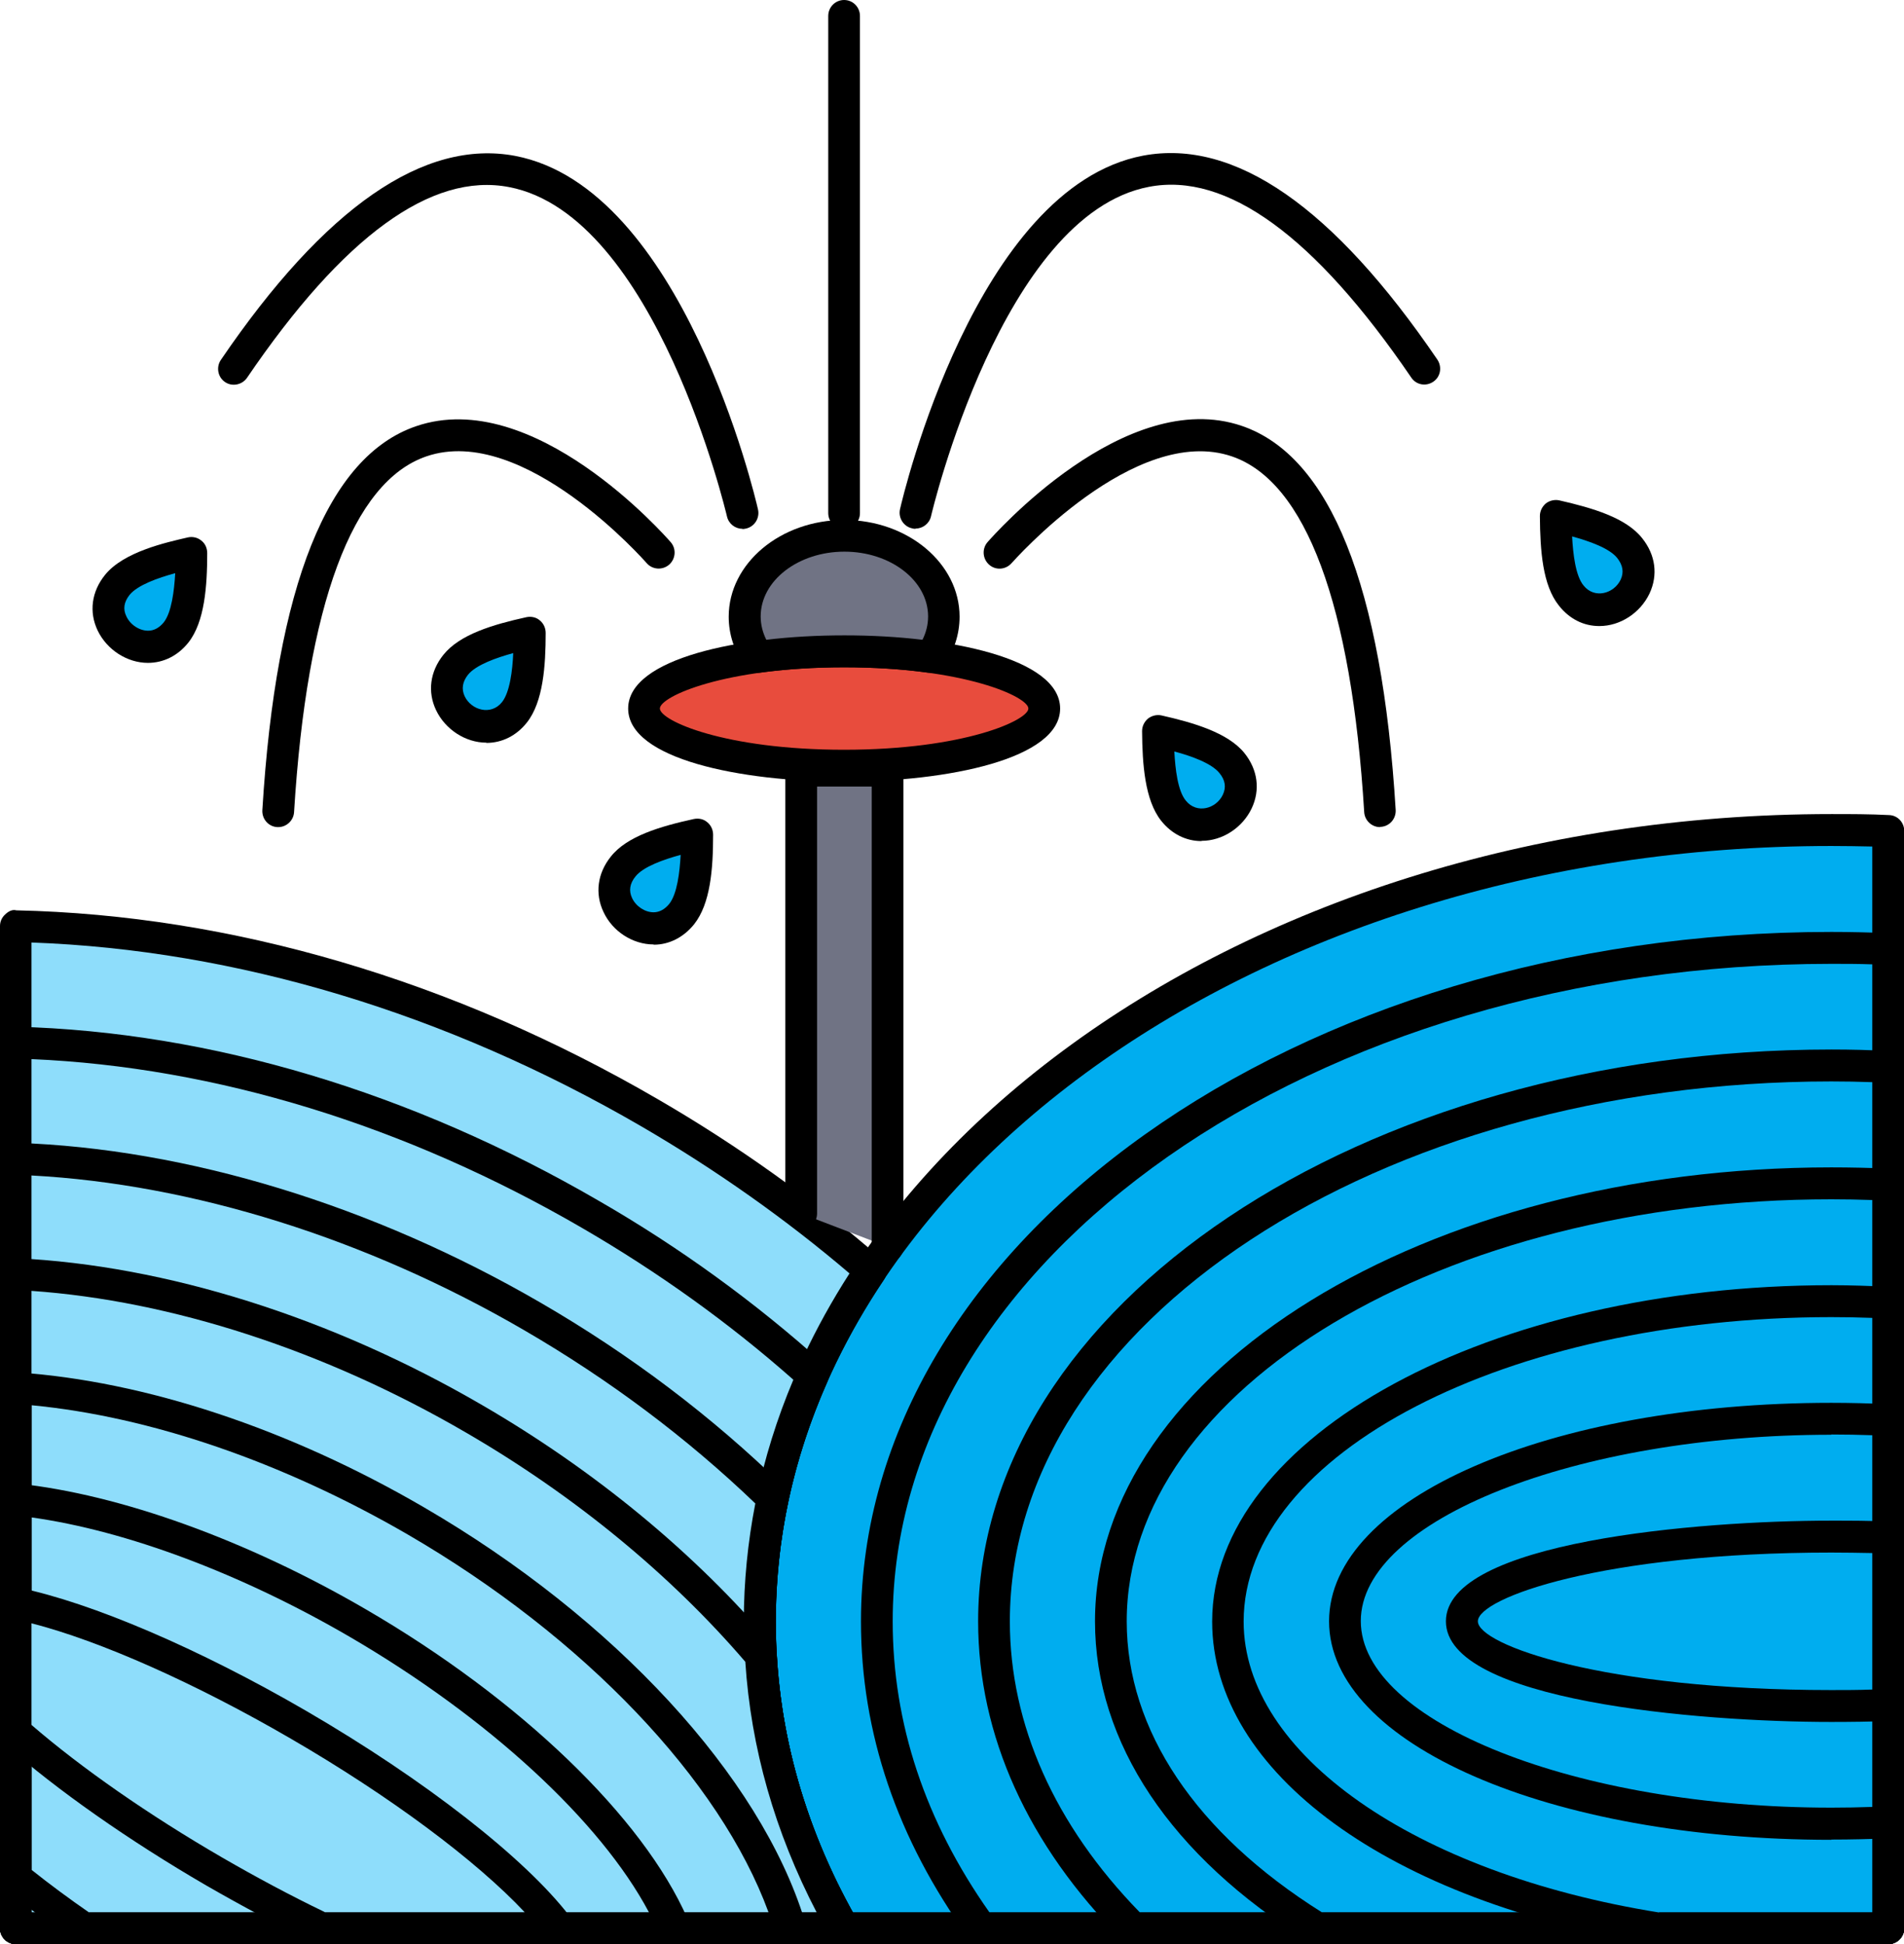 <svg width="47" height="48" viewBox="0 0 47 48" fill="none" xmlns="http://www.w3.org/2000/svg">
<g clip-path="url(#clip0_57_1541)">
<path d="M45.205 20.494C45.675 20.494 46.144 20.494 46.608 20.518V47.606H20.819C19.494 45.279 18.759 42.721 18.759 40.029C18.759 29.24 30.596 20.494 45.211 20.494H45.205Z" fill="#00ADEF"/>
<path d="M46.608 48H20.819C20.68 48 20.548 47.927 20.482 47.8C19.078 45.339 18.367 42.727 18.367 40.029C18.367 29.04 30.409 20.099 45.211 20.099C45.687 20.099 46.156 20.099 46.632 20.124C46.843 20.13 47.006 20.306 47.006 20.518V47.606C47.006 47.824 46.831 48 46.614 48H46.608ZM21.048 47.212H46.217V20.9C45.879 20.893 45.542 20.887 45.205 20.887C30.837 20.887 19.15 29.476 19.15 40.029C19.15 42.514 19.789 44.933 21.048 47.212Z" fill="black"/>
<path d="M45.205 23.403C45.675 23.403 46.145 23.415 46.608 23.433V47.606H24.223C22.578 45.333 21.645 42.757 21.645 40.029C21.645 30.846 32.193 23.403 45.205 23.403Z" fill="#00ADEF"/>
<path d="M46.608 48H24.223C24.096 48 23.982 47.939 23.904 47.836C22.145 45.406 21.253 42.781 21.253 40.029C21.253 30.646 31.994 23.009 45.205 23.009C45.681 23.009 46.151 23.021 46.62 23.039C46.831 23.045 46.994 23.221 46.994 23.433V47.606C46.994 47.824 46.819 48 46.602 48H46.608ZM24.428 47.212H46.217V23.809C45.879 23.797 45.542 23.797 45.205 23.797C32.428 23.797 22.036 31.077 22.036 40.029C22.036 42.551 22.837 44.963 24.422 47.212H24.428Z" fill="black"/>
<path d="M45.205 26.306C45.675 26.306 46.145 26.319 46.608 26.343V47.606H27.97C25.801 45.436 24.536 42.83 24.536 40.029C24.536 32.453 33.789 26.306 45.211 26.306H45.205Z" fill="#00ADEF"/>
<path d="M46.608 48H27.97C27.867 48 27.765 47.958 27.693 47.885C25.373 45.557 24.145 42.842 24.145 40.029C24.145 32.246 33.596 25.912 45.211 25.912C45.687 25.912 46.163 25.924 46.633 25.949C46.843 25.961 47.006 26.131 47.006 26.343V47.606C47.006 47.824 46.831 48 46.614 48H46.608ZM28.133 47.212H46.217V26.718C45.88 26.706 45.542 26.7 45.205 26.7C34.024 26.7 24.928 32.677 24.928 40.029C24.928 42.581 26.036 45.06 28.133 47.212Z" fill="black"/>
<path d="M45.205 29.216C45.675 29.216 46.145 29.228 46.609 29.246V47.606H32.512C29.362 45.654 27.416 42.981 27.416 40.029C27.416 34.059 35.38 29.216 45.199 29.216H45.205Z" fill="#00ADEF"/>
<path d="M46.609 48H32.512C32.44 48 32.368 47.982 32.307 47.939C28.904 45.83 27.03 43.024 27.03 40.029C27.03 33.847 35.187 28.822 45.205 28.822C45.681 28.822 46.157 28.834 46.627 28.852C46.837 28.858 47 29.034 47 29.246V47.606C47 47.824 46.825 48 46.609 48ZM32.627 47.212H46.217V29.628C45.88 29.616 45.542 29.61 45.205 29.61C35.615 29.61 27.813 34.283 27.813 40.029C27.813 42.714 29.518 45.26 32.627 47.212Z" fill="black"/>
<path d="M45.205 32.119C45.675 32.119 46.145 32.131 46.609 32.156V47.6H40.922C34.783 46.624 30.308 43.599 30.308 40.023C30.308 35.659 36.976 32.113 45.205 32.113V32.119Z" fill="#00ADEF"/>
<path d="M46.609 48H40.922C40.922 48 40.88 48 40.862 48C34.313 46.958 29.922 43.757 29.922 40.035C29.922 35.459 36.783 31.731 45.211 31.731C45.687 31.731 46.163 31.75 46.633 31.768C46.844 31.78 47.006 31.95 47.006 32.162V47.606C47.006 47.824 46.831 48 46.615 48H46.609ZM40.952 47.212H46.217V32.538C45.88 32.525 45.542 32.519 45.205 32.519C37.205 32.519 30.699 35.889 30.699 40.035C30.699 43.296 34.91 46.248 40.952 47.218V47.212Z" fill="black"/>
<path d="M45.205 35.029C45.675 35.029 46.145 35.041 46.609 35.065V44.993C46.145 45.012 45.675 45.024 45.205 45.024C38.573 45.024 33.199 42.781 33.199 40.023C33.199 37.265 38.573 35.023 45.205 35.023V35.029Z" fill="#00ADEF"/>
<path d="M45.205 45.424C38.253 45.424 32.808 43.054 32.808 40.029C32.808 37.005 38.253 34.635 45.205 34.635C45.681 34.635 46.157 34.647 46.627 34.671C46.838 34.683 47 34.853 47 35.065V44.993C47 45.206 46.832 45.382 46.627 45.388C46.157 45.406 45.687 45.418 45.205 45.418V45.424ZM45.205 35.423C38.91 35.423 33.591 37.532 33.591 40.023C33.591 42.514 38.91 44.63 45.205 44.63C45.543 44.63 45.88 44.624 46.217 44.612V35.435C45.88 35.423 45.543 35.417 45.205 35.417V35.423Z" fill="black"/>
<path d="M45.204 37.938C45.68 37.938 46.15 37.938 46.608 37.962V42.096C46.15 42.114 45.68 42.121 45.204 42.121C40.168 42.121 36.09 41.187 36.09 40.029C36.09 38.872 40.168 37.938 45.204 37.938Z" fill="#00ADEF"/>
<path d="M45.204 42.514C41.915 42.514 35.692 41.993 35.692 40.029C35.692 38.066 41.915 37.544 45.204 37.544C45.686 37.544 46.162 37.544 46.626 37.568C46.837 37.575 47 37.75 47 37.962V42.096C47 42.308 46.837 42.478 46.626 42.49C46.162 42.508 45.686 42.514 45.204 42.514ZM45.204 38.332C39.56 38.332 36.481 39.453 36.481 40.029C36.481 40.605 39.56 41.727 45.204 41.727C45.542 41.727 45.885 41.727 46.217 41.714V38.344C45.885 38.338 45.548 38.332 45.204 38.332Z" fill="black"/>
<path d="M16.036 27.47C18.03 28.628 19.855 29.943 21.494 31.367C19.741 33.98 18.759 36.92 18.759 40.029C18.759 42.721 19.494 45.278 20.819 47.606H0.392V22.863C5.428 22.973 10.892 24.482 16.036 27.47Z" fill="#8EDDFB"/>
<path d="M20.831 48C20.831 48 20.825 48 20.819 48H0.392C0.175 48 0 47.824 0 47.606V22.863C0 22.76 0.042 22.657 0.12 22.585C0.193 22.512 0.295 22.445 0.404 22.476C5.717 22.591 11.193 24.203 16.235 27.137C18.211 28.282 20.066 29.61 21.753 31.077C21.904 31.21 21.934 31.428 21.819 31.598C20.048 34.241 19.151 37.083 19.151 40.041C19.151 42.575 19.813 45.03 21.12 47.345C21.187 47.418 21.223 47.509 21.223 47.612C21.223 47.83 21.048 48.006 20.831 48.006V48ZM0.783 47.212H20.157C18.97 44.927 18.361 42.514 18.361 40.029C18.361 37.023 19.241 34.132 20.97 31.44C19.392 30.095 17.663 28.876 15.831 27.809C11.024 25.015 5.831 23.451 0.777 23.27V47.212H0.783Z" fill="black"/>
<path d="M14.59 29.992C16.608 31.155 18.44 32.501 20.06 33.962C19.217 35.871 18.753 37.908 18.753 40.029C18.753 42.721 19.488 45.279 20.813 47.606H0.392V25.743C4.922 25.864 9.892 27.258 14.59 29.992Z" fill="#8EDDFB"/>
<path d="M20.831 48C20.831 48 20.825 48 20.819 48H0.392C0.175 48 0 47.824 0 47.606V25.743C0 25.634 0.042 25.537 0.12 25.458C0.199 25.379 0.307 25.331 0.404 25.349C5.199 25.476 10.169 26.967 14.789 29.652C16.777 30.798 18.639 32.15 20.325 33.665C20.452 33.78 20.494 33.962 20.422 34.12C19.578 36.023 19.151 38.011 19.151 40.029C19.151 42.563 19.813 45.018 21.12 47.333C21.187 47.406 21.223 47.497 21.223 47.6C21.223 47.818 21.048 47.994 20.831 47.994V48ZM0.783 47.212H20.157C18.97 44.927 18.361 42.514 18.361 40.029C18.361 37.999 18.771 35.992 19.584 34.065C17.994 32.659 16.247 31.41 14.392 30.331C10.018 27.785 5.319 26.343 0.777 26.149V47.206L0.783 47.212Z" fill="black"/>
<path d="M13.145 32.507C15.392 33.81 17.38 35.338 19.072 36.986C18.861 37.98 18.753 38.993 18.753 40.029C18.753 42.721 19.488 45.278 20.813 47.606H0.392V28.61C4.41 28.743 8.892 30.028 13.145 32.507Z" fill="#8EDDFB"/>
<path d="M20.831 48C20.831 48 20.825 48 20.819 48H0.392C0.175 48 0 47.824 0 47.606V28.61C0 28.5 0.042 28.404 0.12 28.325C0.199 28.252 0.301 28.21 0.404 28.216C4.614 28.355 9.205 29.761 13.343 32.162C15.56 33.447 17.578 34.974 19.349 36.702C19.446 36.799 19.488 36.932 19.458 37.065C19.253 38.041 19.145 39.035 19.145 40.023C19.145 42.557 19.807 45.012 21.114 47.327C21.181 47.4 21.217 47.491 21.217 47.594C21.217 47.812 21.042 47.988 20.825 47.988L20.831 48ZM0.783 47.212H20.157C18.97 44.927 18.361 42.514 18.361 40.029C18.361 39.059 18.458 38.078 18.645 37.12C16.958 35.501 15.042 34.065 12.946 32.846C9.054 30.58 4.747 29.234 0.777 29.022V47.212H0.783Z" fill="black"/>
<path d="M11.705 35.029C14.566 36.69 16.964 38.72 18.789 40.878C18.922 43.254 19.639 45.521 20.825 47.606H0.392V31.459C3.892 31.622 7.88 32.804 11.705 35.029Z" fill="#8EDDFB"/>
<path d="M20.831 48C20.831 48 20.825 48 20.819 48H0.392C0.175 48 0 47.824 0 47.606V31.459C0 31.349 0.042 31.246 0.12 31.174C0.199 31.101 0.307 31.065 0.41 31.065C4.096 31.24 8.181 32.525 11.898 34.689C14.687 36.308 17.175 38.362 19.084 40.623C19.139 40.69 19.175 40.769 19.175 40.854C19.301 43.084 19.952 45.266 21.114 47.339C21.181 47.412 21.217 47.503 21.217 47.606C21.217 47.824 21.042 48 20.825 48H20.831ZM0.783 47.212H20.157C19.127 45.23 18.536 43.157 18.398 41.029C16.554 38.878 14.175 36.92 11.5 35.368C8.024 33.344 4.235 32.113 0.777 31.871V47.212H0.783Z" fill="black"/>
<path d="M10.259 37.544C15.102 40.357 18.506 44.224 19.512 47.606H0.392V34.271C3.355 34.471 6.849 35.568 10.259 37.544Z" fill="#8EDDFB"/>
<path d="M19.524 48C19.524 48 19.518 48 19.512 48H0.392C0.175 48 0 47.824 0 47.606V34.271C0 34.162 0.048 34.059 0.127 33.986C0.205 33.913 0.313 33.871 0.422 33.883C3.566 34.095 7.127 35.271 10.458 37.211C15.169 39.95 18.765 43.854 19.861 47.412C19.898 47.473 19.916 47.539 19.916 47.612C19.916 47.83 19.741 48.006 19.524 48.006V48ZM0.783 47.212H18.97C17.777 43.951 14.422 40.417 10.06 37.883C6.976 36.095 3.705 34.974 0.783 34.695V47.212Z" fill="black"/>
<path d="M8.813 40.06C12.741 42.345 15.639 45.236 16.639 47.6H2.078C1.482 47.194 0.922 46.776 0.392 46.351V37.017C2.777 37.265 5.801 38.314 8.813 40.066V40.06Z" fill="#8EDDFB"/>
<path d="M16.65 48C16.65 48 16.644 48 16.638 48H2.078C2 48 1.922 47.976 1.861 47.933C1.277 47.533 0.705 47.109 0.15 46.66C0.06 46.588 0.006 46.473 0.006 46.351V37.017C0.006 36.908 0.054 36.799 0.138 36.726C0.223 36.653 0.331 36.617 0.44 36.629C2.964 36.896 6.09 38.023 9.018 39.726C12.837 41.945 15.873 44.866 16.97 47.37C17.018 47.436 17.048 47.521 17.048 47.606C17.048 47.824 16.873 48 16.657 48H16.65ZM2.199 47.212H16.018C14.825 44.963 12.054 42.405 8.62 40.405C5.952 38.853 3.126 37.793 0.783 37.465V46.169C1.241 46.533 1.717 46.885 2.199 47.218V47.212Z" fill="black"/>
<path d="M7.368 42.575C10.398 44.339 12.801 46.26 13.801 47.6H7.928C7.078 47.194 6.193 46.727 5.289 46.2C3.319 45.054 1.614 43.842 0.392 42.763V39.575C2.084 39.92 4.657 40.999 7.368 42.569V42.575Z" fill="#8EDDFB"/>
<path d="M13.813 48C13.813 48 13.807 48 13.801 48H7.928C7.868 48 7.813 47.988 7.759 47.964C6.88 47.545 5.988 47.067 5.091 46.551C3.175 45.436 1.41 44.2 0.127 43.066C0.042 42.993 -0.006 42.884 -0.006 42.769V39.581C-0.006 39.459 0.048 39.35 0.139 39.278C0.229 39.205 0.35 39.175 0.464 39.199C2.259 39.569 4.91 40.702 7.56 42.242C10.488 43.945 12.964 45.879 14.06 47.309C14.145 47.382 14.199 47.491 14.199 47.612C14.199 47.83 14.024 48.006 13.807 48.006L13.813 48ZM8.018 47.212H12.952C11.753 45.933 9.633 44.351 7.169 42.921C4.819 41.557 2.476 40.514 0.777 40.078V42.587C2.012 43.654 3.675 44.812 5.482 45.86C6.331 46.351 7.181 46.806 8.012 47.206L8.018 47.212Z" fill="black"/>
<path d="M19.771 29.961V19.027H21.91V30.78" fill="#707384"/>
<path d="M21.91 31.174C21.693 31.174 21.518 30.998 21.518 30.78V19.421H20.169V29.961C20.169 30.18 19.994 30.355 19.777 30.355C19.56 30.355 19.386 30.18 19.386 29.961V19.027C19.386 18.808 19.56 18.633 19.777 18.633H21.91C22.127 18.633 22.301 18.808 22.301 19.027V30.78C22.301 30.998 22.127 31.174 21.91 31.174Z" fill="black"/>
<path d="M20.837 16.081C23.566 16.081 25.777 16.711 25.777 17.493C25.777 18.275 23.566 18.905 20.837 18.905C18.108 18.905 15.898 18.275 15.898 17.493C15.898 16.711 18.108 16.081 20.837 16.081Z" fill="#E84C3D"/>
<path d="M20.837 19.299C18.271 19.299 15.506 18.736 15.506 17.493C15.506 16.25 18.271 15.687 20.837 15.687C23.404 15.687 26.169 16.25 26.169 17.493C26.169 18.736 23.404 19.299 20.837 19.299ZM20.837 16.475C17.885 16.475 16.289 17.196 16.289 17.493C16.289 17.79 17.879 18.511 20.837 18.511C23.795 18.511 25.385 17.784 25.385 17.493C25.385 17.202 23.795 16.475 20.837 16.475Z" fill="black"/>
<path d="M20.838 13.226C22.193 13.226 23.296 14.117 23.296 15.22C23.296 15.584 23.175 15.929 22.964 16.214C22.32 16.129 21.597 16.081 20.838 16.081C20.079 16.081 19.35 16.129 18.705 16.214C18.5 15.923 18.38 15.584 18.38 15.22C18.38 14.117 19.482 13.226 20.838 13.226Z" fill="#707384"/>
<path d="M22.97 16.608C22.97 16.608 22.934 16.608 22.916 16.608C21.627 16.432 20.055 16.432 18.759 16.608C18.615 16.626 18.476 16.566 18.392 16.451C18.127 16.087 17.988 15.663 17.988 15.226C17.988 13.911 19.265 12.838 20.838 12.838C22.41 12.838 23.687 13.911 23.687 15.226C23.687 15.663 23.549 16.087 23.284 16.451C23.211 16.554 23.091 16.614 22.964 16.614L22.97 16.608ZM20.844 15.687C21.518 15.687 22.163 15.723 22.771 15.796C22.862 15.614 22.91 15.42 22.91 15.22C22.91 14.335 21.982 13.62 20.844 13.62C19.705 13.62 18.777 14.335 18.777 15.22C18.777 15.42 18.826 15.614 18.916 15.796C19.524 15.723 20.175 15.687 20.85 15.687H20.844Z" fill="black"/>
<path d="M34.066 20.421C33.861 20.421 33.687 20.257 33.675 20.051C33.361 14.929 32.235 11.892 30.409 11.268C28.012 10.45 25.006 13.868 24.97 13.905C24.825 14.068 24.578 14.087 24.415 13.941C24.253 13.796 24.235 13.547 24.379 13.383C24.518 13.226 27.771 9.528 30.656 10.516C32.837 11.262 34.114 14.456 34.452 19.996C34.464 20.215 34.301 20.402 34.084 20.415C34.078 20.415 34.066 20.415 34.06 20.415L34.066 20.421Z" fill="black"/>
<path d="M22.602 13.056C22.602 13.056 22.542 13.056 22.512 13.044C22.301 12.996 22.169 12.783 22.217 12.571C22.289 12.25 24.09 4.625 28.217 3.843C30.476 3.419 32.916 5.11 35.482 8.88C35.602 9.062 35.56 9.304 35.38 9.425C35.199 9.547 34.958 9.504 34.837 9.322C32.458 5.831 30.277 4.243 28.361 4.613C24.735 5.304 23 12.668 22.982 12.747C22.94 12.929 22.777 13.05 22.602 13.05V13.056Z" fill="black"/>
<path d="M20.837 13.062C20.62 13.062 20.445 12.886 20.445 12.668V0.394C20.445 0.176 20.62 0 20.837 0C21.054 0 21.228 0.176 21.228 0.394V12.668C21.228 12.886 21.054 13.062 20.837 13.062Z" fill="black"/>
<path d="M6.868 20.421C6.868 20.421 6.85 20.421 6.844 20.421C6.627 20.409 6.464 20.221 6.476 20.003C6.814 14.456 8.091 11.268 10.271 10.523C13.169 9.529 16.416 13.226 16.555 13.384C16.699 13.547 16.681 13.796 16.518 13.941C16.356 14.081 16.109 14.069 15.964 13.905C15.934 13.868 12.922 10.444 10.524 11.268C8.699 11.893 7.573 14.929 7.259 20.051C7.247 20.257 7.073 20.421 6.868 20.421Z" fill="black"/>
<path d="M18.326 13.056C18.151 13.056 17.988 12.935 17.946 12.753C17.928 12.68 16.193 5.31 12.566 4.619C10.651 4.249 8.47 5.837 6.097 9.329C5.976 9.504 5.729 9.553 5.554 9.432C5.374 9.31 5.332 9.062 5.452 8.886C8.018 5.116 10.47 3.425 12.717 3.849C16.844 4.637 18.639 12.256 18.711 12.577C18.759 12.79 18.627 13.002 18.416 13.05C18.386 13.056 18.356 13.062 18.326 13.062V13.056Z" fill="black"/>
<path d="M40.228 13.529C40.993 14.487 39.554 15.656 38.789 14.705C38.427 14.256 38.409 13.317 38.409 12.741C38.963 12.868 39.879 13.08 40.234 13.535L40.228 13.529Z" fill="#00ADEF"/>
<path d="M39.476 15.457C39.09 15.457 38.741 15.281 38.482 14.953C38.078 14.45 38.018 13.596 38.012 12.741C38.012 12.62 38.066 12.511 38.156 12.432C38.247 12.359 38.373 12.329 38.488 12.353C39.313 12.541 40.138 12.783 40.536 13.287C40.867 13.699 40.933 14.196 40.717 14.656C40.488 15.135 39.994 15.457 39.482 15.457H39.476ZM38.807 13.244C38.831 13.681 38.891 14.214 39.09 14.456C39.361 14.796 39.843 14.656 40.006 14.311C40.09 14.129 40.06 13.953 39.921 13.777C39.729 13.535 39.229 13.359 38.807 13.244Z" fill="black"/>
<path d="M30.409 18.845C31.174 19.803 29.734 20.972 28.969 20.021C28.614 19.572 28.59 18.633 28.59 18.057C29.15 18.184 30.06 18.402 30.415 18.851L30.409 18.845Z" fill="#00ADEF"/>
<path d="M29.656 20.766C29.277 20.766 28.921 20.59 28.662 20.263C28.259 19.754 28.198 18.863 28.192 18.051C28.192 17.93 28.247 17.82 28.337 17.742C28.433 17.669 28.554 17.639 28.668 17.663C29.451 17.839 30.307 18.087 30.716 18.59C31.048 19.002 31.114 19.5 30.897 19.96C30.668 20.439 30.174 20.76 29.662 20.76L29.656 20.766ZM28.988 18.554C29.012 18.99 29.072 19.524 29.271 19.766C29.542 20.106 30.024 19.966 30.186 19.621C30.271 19.439 30.247 19.263 30.102 19.087C29.909 18.845 29.403 18.663 28.988 18.554Z" fill="black"/>
<path d="M15.38 21.397C14.614 22.354 16.054 23.524 16.825 22.573C17.187 22.124 17.205 21.178 17.205 20.609C16.645 20.736 15.735 20.954 15.38 21.403V21.397Z" fill="#00ADEF"/>
<path d="M16.133 23.318C15.621 23.318 15.121 22.997 14.898 22.518C14.681 22.063 14.748 21.56 15.079 21.148C15.476 20.645 16.296 20.403 17.127 20.221C17.247 20.197 17.368 20.221 17.458 20.3C17.549 20.372 17.603 20.488 17.603 20.609C17.603 21.457 17.537 22.312 17.133 22.821C16.874 23.142 16.519 23.324 16.139 23.324L16.133 23.318ZM16.802 21.106C16.38 21.221 15.88 21.397 15.687 21.639C15.543 21.815 15.519 21.997 15.603 22.173C15.699 22.379 15.922 22.524 16.133 22.524C16.278 22.524 16.41 22.451 16.519 22.318C16.717 22.07 16.778 21.536 16.802 21.106Z" fill="black"/>
<path d="M11.247 16.414C10.482 17.372 11.928 18.542 12.699 17.59C13.054 17.148 13.072 16.202 13.078 15.626C12.518 15.754 11.608 15.972 11.253 16.42L11.247 16.414Z" fill="#00ADEF"/>
<path d="M12.006 18.336C11.494 18.336 10.994 18.014 10.765 17.535C10.548 17.081 10.615 16.578 10.946 16.166C11.35 15.662 12.169 15.42 12.994 15.238C13.109 15.214 13.235 15.238 13.325 15.317C13.416 15.39 13.47 15.505 13.47 15.626C13.47 16.432 13.41 17.329 13.006 17.839C12.747 18.166 12.392 18.342 12.006 18.342V18.336ZM12.675 16.123C12.253 16.238 11.753 16.414 11.554 16.657C11.416 16.832 11.386 17.008 11.47 17.19C11.633 17.535 12.121 17.675 12.392 17.335C12.585 17.093 12.651 16.554 12.669 16.123H12.675Z" fill="black"/>
<path d="M2.892 14.444C2.127 15.402 3.572 16.572 4.337 15.62C4.693 15.172 4.717 14.232 4.717 13.656C4.157 13.784 3.247 14.002 2.892 14.45V14.444Z" fill="#00ADEF"/>
<path d="M3.651 16.366C3.139 16.366 2.639 16.044 2.41 15.566C2.193 15.111 2.259 14.608 2.591 14.196C3.048 13.626 4.085 13.396 4.639 13.268C4.753 13.244 4.874 13.268 4.97 13.347C5.066 13.42 5.115 13.535 5.115 13.656C5.115 14.463 5.054 15.354 4.651 15.863C4.392 16.19 4.036 16.366 3.651 16.366ZM4.319 14.153C3.898 14.268 3.398 14.444 3.199 14.687C3.06 14.863 3.03 15.038 3.121 15.22C3.217 15.426 3.44 15.572 3.657 15.572C3.801 15.572 3.934 15.499 4.042 15.366C4.235 15.123 4.301 14.584 4.325 14.153H4.319Z" fill="black"/>
</g>
<defs>
<clipPath id="clip0_57_1541">
<rect width="47" height="48" fill="white"/>
</clipPath>
</defs>
</svg>
